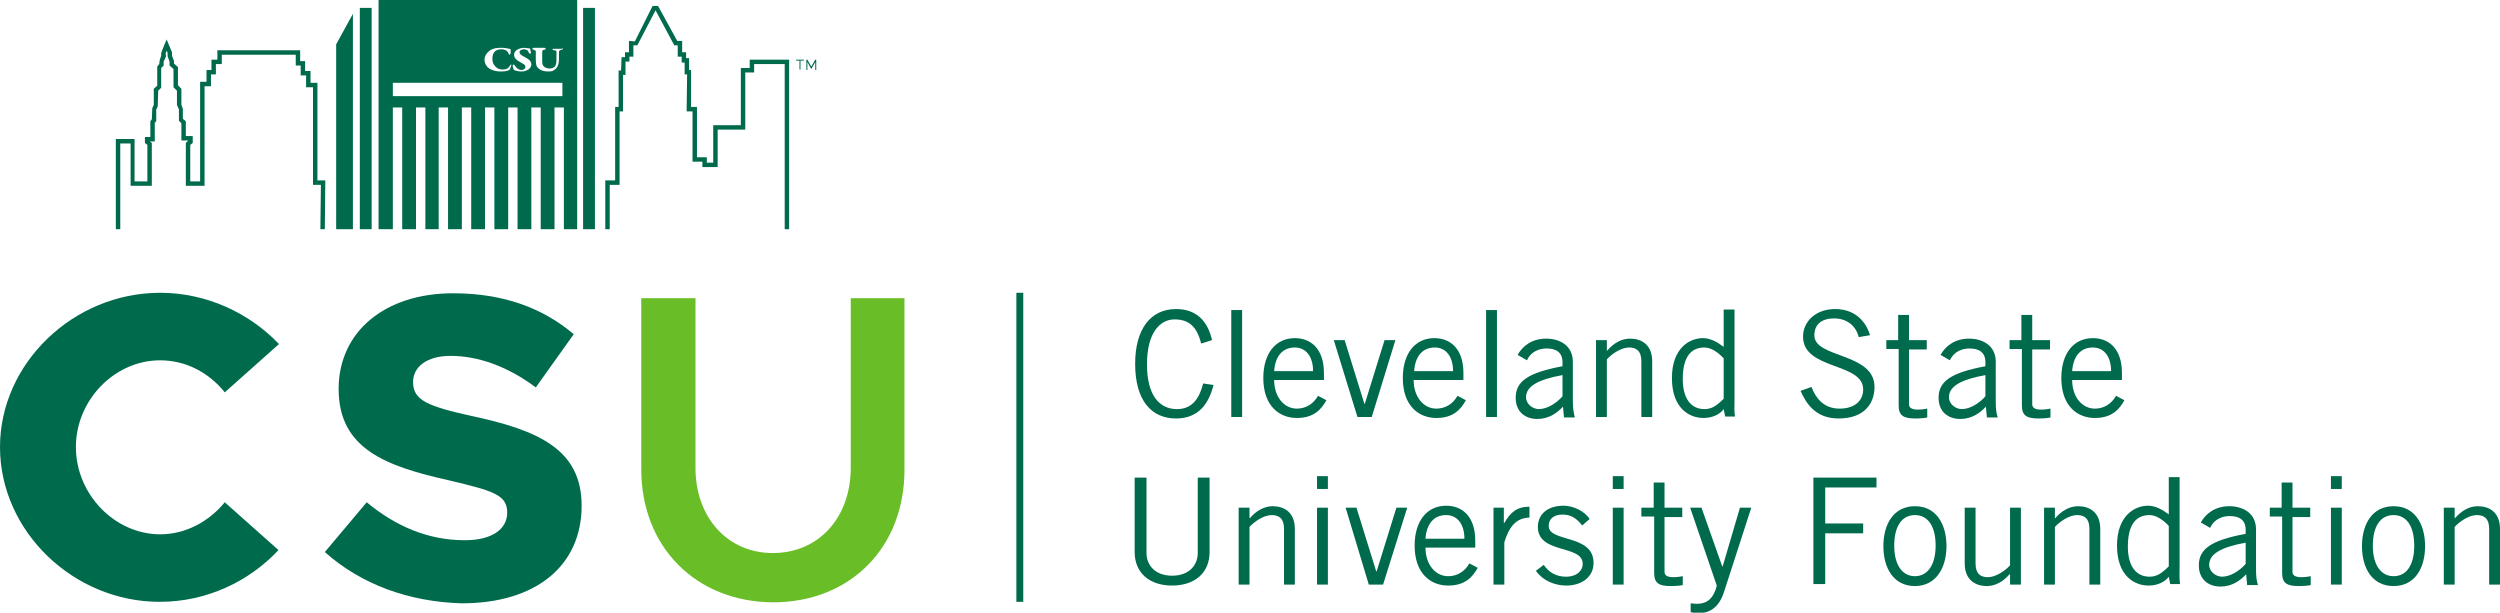 <?xml version="1.0" encoding="utf-8"?>
<!-- Generator: Adobe Illustrator 28.0.0, SVG Export Plug-In . SVG Version: 6.00 Build 0)  -->
<svg version="1.1" id="Logo" xmlns="http://www.w3.org/2000/svg" xmlns:xlink="http://www.w3.org/1999/xlink" x="0px" y="0px"
	 viewBox="0 0 507.2 124.3" style="enable-background:new 0 0 507.2 124.3;" xml:space="preserve">
<style type="text/css">
	.st0{fill:#006A4D;}
	.st1{fill:#69BE28;}
</style>
<g>
	<g>
		<g>
			<path class="st0" d="M0,90.7c0-17,14.9-31.3,32.5-31.3c9.4,0,18.1,4.1,24.1,10.4l-11,9.8c-3.2-4-7.9-6.5-13.1-6.5
				c-9.3,0-17.1,8.1-17.1,17.6c0,9.6,7.9,17.7,17.1,17.7c5.2,0,9.9-2.6,13.1-6.5l10.9,9.7c-6,6.4-14.6,10.5-24.1,10.5
				C14.9,122.1,0,107.8,0,90.7"/>
			<path class="st0" d="M65.9,112l8.5-10.1c5.9,4.9,12.5,7.7,19.9,7.7c5.6,0,8.6-2.3,8.6-5.6c0-3.6-2.8-4.4-11.6-6.5
				c-13-2.9-22.6-6.4-22.6-18.6c0-11.6,9.4-19.4,23.2-19.4c10.1,0,18.1,2.9,24.5,8.3l-7.7,10.8c-5.6-4.2-11.6-6.4-17.3-6.4
				c-4.9,0-7.6,2.3-7.6,5.3c0,3.7,2.9,4.9,11.9,6.9c13.6,2.9,22.3,6.8,22.3,18.2c0,12.2-9.3,19.8-24.3,19.8
				C83,122.1,73.3,118.6,65.9,112"/>
		</g>
		<path class="st1" d="M130.1,95.2V60.5h11v34.4c0,10.1,6.5,17.3,15.7,17.3c9.3,0,15.8-7.2,15.8-17.3V60.5h10.9v34.8
			c0,15.8-11,26.9-26.7,26.9C141.2,122.1,130.1,111,130.1,95.2"/>
		<g>
			<polygon class="st0" points="160.1,46.5 159.2,46.5 159.2,13 153,13 153,14.7 151.2,14.7 151.2,26.3 145.6,26.3 145.6,33.9 
				142.5,33.9 142.5,32.8 140.5,32.8 140.5,22.6 139.3,22.6 139.4,15.1 138.9,15.1 138.9,12.7 138.3,12.7 138.3,11.5 137.5,11.5 
				137.5,9.2 136.8,9.2 133,2.1 129.3,9.2 128.5,9.2 128.5,11.5 127.7,11.5 127.7,12.5 126.9,12.5 126.9,15.2 126.4,15.2 
				126.4,22.6 125.7,22.6 125.7,37.5 123.7,37.5 123.7,46.5 122.8,46.5 122.8,36.6 124.8,36.6 124.8,21.7 125.5,21.7 125.5,14.3 
				126,14.3 126.1,11.6 126.8,11.6 126.8,10.6 127.6,10.6 127.6,8.3 128.8,8.4 132.4,1.2 133.5,1.2 137.4,8.3 138.4,8.3 138.4,10.6 
				139.2,10.6 139.2,11.8 139.8,11.8 139.8,14.2 140.2,14.2 140.2,21.7 141.4,21.7 141.4,31.9 143.4,31.9 143.4,33 144.7,33 
				144.7,25.4 150.3,25.4 150.3,13.8 152.1,13.8 152.1,12.1 160.1,12.1 			"/>
		</g>
		<g>
			<polygon class="st0" points="65.9,46.5 65,46.5 65.1,37.5 63.5,37.5 63.5,17.7 62.1,17.7 62.1,15.3 61,15.3 61,13.3 60,13.3 
				60,11.1 45,11.1 45,13 43.8,13 43.8,15.1 42.8,15.1 42.8,17.5 41.5,17.5 41.5,37.7 37.7,37.7 37.7,29 38.2,28.5 36.8,28.5 
				36.8,25 36.3,24.5 36.3,22.2 35.9,21.3 35.9,18.4 35.2,17.7 35.2,14 34.4,13.3 34.4,12.5 34,11.4 34,10.7 33.8,10.3 33.6,10.9 
				33.7,11.4 33.2,12.5 33.2,13.3 32.7,13.8 32.7,17.8 32.1,18.4 32,21.6 31.7,22.2 31.7,24.6 31.4,24.9 31.4,28.7 30.4,28.7 
				30.8,29 30.8,37.7 26.5,37.7 26.5,29.1 24.4,29.1 24.4,46.5 23.5,46.5 23.5,28.2 27.3,28.2 27.3,36.8 29.9,36.8 29.9,29.4 
				29.4,29 29.4,27.8 30.5,27.8 30.5,24.6 30.8,24.2 30.9,21.9 31.2,21.3 31.2,18 31.9,17.4 31.9,13.5 32.3,13 32.4,12.2 32.7,11.3 
				32.7,10.8 32.9,10.2 33.8,8 34.9,10.6 34.9,11.3 35.3,12.4 35.3,12.9 36.1,13.6 36.1,17.3 36.8,18 36.8,21.2 37.1,22.1 
				37.1,24.1 37.7,24.6 37.7,27.6 39.1,27.6 39.1,29 38.6,29.4 38.6,36.8 40.6,36.8 40.6,16.6 41.9,16.6 41.9,14.2 42.9,14.2 
				42.9,12.1 44.1,12.1 44.1,10.2 60.9,10.2 60.9,12.4 61.9,12.4 61.9,14.4 63,14.4 63,16.8 64.4,16.8 64.4,36.6 66,36.6 			"/>
		</g>
		<g>
			<rect x="118.3" y="1.6" class="st0" width="2.4" height="44.9"/>
			<polygon class="st0" points="71.6,46.5 71.6,2.8 68.2,9 68.2,46.5 			"/>
			<rect x="73" y="1.6" class="st0" width="2.4" height="44.9"/>
			<g>
				<path class="st0" d="M114.2,19.5H79.7v-2.7h34.4V19.5z M114.2,9.9c0,0.1-0.2,0.2-0.3,0.2c-0.4,0.1-0.5,0.2-0.5,0.6
					c0,0.3,0,0.8,0,1.2c0,0.1,0,0.3,0,0.4c-0.1,1.2-0.5,1.6-1.1,2c-0.3,0.2-0.7,0.2-1.2,0.2c-0.9,0-1.4-0.3-1.7-0.5
					c-0.5-0.4-0.7-0.7-0.7-1.9c0-0.3,0-1.7,0-1.7c0-0.1-0.1-0.2-0.4-0.3c-0.1,0-0.3-0.1-0.3-0.2c0-0.1,0.1-0.2,0.3-0.2
					c0.2,0,0.4,0,0.6,0c0.2,0,0.3,0,0.5,0c0.2,0,0.4,0,0.6,0c0.2,0,0.3,0,0.4,0c0.2,0,0.3,0.1,0.3,0.2c0,0.1-0.1,0.2-0.3,0.2
					c-0.3,0-0.3,0.1-0.4,0.4c0,0.2,0,0.9,0,1.9c0,0.8,0.2,1,0.5,1.2c0.2,0.2,0.8,0.3,0.9,0.3c0.5,0,1.2-0.1,1.4-0.9
					c0.1-0.4,0.1-1,0.1-2c0-0.4,0-0.5,0-0.5l0,0c0-0.2-0.2-0.3-0.5-0.3c-0.2,0-0.3-0.1-0.3-0.2c0-0.1,0.1-0.1,0.3-0.1
					c0.1,0,0.2,0,0.3,0c0.1,0,0.3,0,0.5,0c0.2,0,0.3,0,0.5,0c0.1,0,0.2,0,0.3,0C114.1,9.7,114.2,9.8,114.2,9.9 M105.4,10.6
					c0,0.3,0.3,0.6,1.1,1c1.2,0.6,1.3,1.1,1.3,1.5c0,0.4-0.3,0.9-0.8,1.1c-0.3,0.2-0.8,0.3-1.2,0.3c-0.6,0-0.9-0.1-1.3-0.2
					c-0.1,0-0.3-0.2-0.3-0.2c-0.1-0.3-0.2-0.6-0.2-0.8c0-0.1,0.1-0.2,0.2-0.2c0.1,0,0.2,0.1,0.4,0.4c0.3,0.4,0.7,0.7,1.2,0.7
					c0.3,0,0.8-0.2,0.8-0.6c0-0.3-0.1-0.5-0.9-0.9c-0.9-0.5-1.4-0.9-1.4-1.6c0-0.5,0.3-0.8,0.6-1c0.4-0.2,0.8-0.4,1.4-0.4
					c0.3,0,0.7,0.1,0.9,0.1c0.1,0,0.1,0,0.2,0l0,0c0.1,0,0.1,0.1,0.2,0.2c0,0.1,0,0.3,0.1,0.5c0,0.2,0,0.2,0,0.2
					c0,0.2-0.1,0.2-0.1,0.2c-0.1,0-0.3-0.1-0.3-0.2c-0.1-0.2-0.2-0.4-0.3-0.5c-0.2-0.1-0.4-0.2-0.7-0.2
					C105.9,10,105.4,10.2,105.4,10.6 M103.7,13.4c-0.1,0.2-0.2,0.5-0.2,0.6c0,0.1-0.2,0.2-0.4,0.3c-0.6,0.2-1.1,0.2-1.5,0.2
					c-1.4,0-2.3-0.5-2.6-0.8c-0.3-0.3-0.7-0.8-0.7-1.6s0.5-1.4,1-1.8c0.8-0.6,1.9-0.6,2.3-0.6c0.4,0,0.8,0,1.2,0.1
					c0.2,0,0.3,0.1,0.6,0.1c0.1,0,0.2,0.1,0.2,0.2c0,0.1,0,0.2,0,0.3c0,0.1,0,0.2,0,0.3c0,0.1,0,0.2-0.1,0.3c0,0-0.1,0.1-0.1,0.1
					c-0.1,0-0.2-0.1-0.2-0.2c-0.1-0.2-0.2-0.4-0.3-0.5c-0.3-0.3-0.8-0.4-1.2-0.4c-1.6,0-1.8,1.2-1.8,1.9c0,0.5,0.1,0.9,0.3,1.2
					c0.5,0.8,1.2,1,1.7,1c0.2,0,0.5,0,0.8-0.1c0.3-0.1,0.5-0.3,0.7-0.6c0.1-0.2,0.2-0.3,0.3-0.3c0,0,0.1,0,0.1,0
					C103.7,13.2,103.7,13.3,103.7,13.4 M117.1,46.5V0H76.8v46.5h2.3h0.6V21.8h1.9v24.7h2.8V21.8h1.9v24.7H89V21.8h1.9v24.7h2.8V21.8
					h1.9v24.7h2.8V21.8h1.9v24.7h2.8V21.8h1.9v24.7h2.8V21.8h1.9v24.7h2.8V21.8h1.9v24.7h0.4H117.1z"/>
			</g>
		</g>
		<g>
			<path class="st0" d="M162.2,12.3h-0.7v-0.2h1.6v0.2h-0.7v1.8h-0.2V12.3z"/>
			<path class="st0" d="M163.6,12.1h0.2l0.8,1.4l0.8-1.4h0.2v2.1h-0.2v-1.6l-0.8,1.4l-0.8-1.4v1.6h-0.2V12.1z"/>
		</g>
	</g>
	<g>
		<rect x="206.2" y="59.4" class="st0" width="1.4" height="62.7"/>
	</g>
	<g>
		<path class="st0" d="M246.2,78.1c-1,4-3.2,6.8-7.6,6.8c-4.9,0-8.3-3.5-8.3-11.1c0-7,3.1-11.1,8.3-11.1c4,0,6.4,2.3,7.3,6.3
			l-2.2,0.7c-0.8-3.1-2.2-4.9-5.4-4.9c-3.1,0-5.6,2.9-5.6,9.1c0,6.3,2.5,9.1,6.1,9.1c3.3,0,4.6-2.5,5.3-5.2L246.2,78.1z"/>
		<path class="st0" d="M252,62.9v21.7h-2.2V62.9H252z"/>
		<path class="st0" d="M269.1,81.2c-1,1.8-2.5,3.6-6,3.6c-3.5,0-6.8-2.4-6.8-8.1c0-5,2.5-8.1,6.4-8.1c3.2,0,5.9,2.1,5.9,7.1v1.4
			h-10.1c0,3.4,2,5.8,4.6,5.8c1.9,0,3.4-1,4.3-2.6L269.1,81.2z M266.4,75.3c0-2.9-1.4-4.8-3.7-4.8c-2.6,0-4,1.9-4.2,4.8H266.4z"/>
		<path class="st0" d="M278.3,84.6h-2.9L270.6,69h2.2l4,12.9h0.1l4-12.9h2.2L278.3,84.6z"/>
		<path class="st0" d="M297.4,81.2c-1,1.8-2.5,3.6-6,3.6c-3.5,0-6.8-2.4-6.8-8.1c0-5,2.5-8.1,6.4-8.1c3.2,0,5.9,2.1,5.9,7.1v1.4
			h-10.1c0,3.4,2,5.8,4.6,5.8c1.9,0,3.4-1,4.3-2.6L297.4,81.2z M294.8,75.3c0-2.9-1.4-4.8-3.7-4.8c-2.6,0-4,1.9-4.2,4.8H294.8z"/>
		<path class="st0" d="M303.7,62.9v21.7h-2.2V62.9H303.7z"/>
		<path class="st0" d="M307.9,72c1-1.8,2.9-3.3,5.8-3.3c2.6,0,5.4,1.3,5.4,4.7v7.9c0,1.7,0.2,2.5,0.4,3.4h-2.2l-0.2-2.2
			c-1.1,1.2-2.8,2.5-5.2,2.5c-2.4,0-4.4-1.4-4.4-4.3c0-3.4,2.6-5.1,9.5-6.4v-0.8c0-2.1-1.4-2.8-3.2-2.8c-2.4,0-3.6,1.4-4,2.4
			L307.9,72z M317,76.1c-5,0.9-7.4,2.3-7.4,4.5c0,1.4,1.4,2.4,2.6,2.4c1.6,0,3.5-1.1,4.8-2.6V76.1z"/>
		<path class="st0" d="M326,69v2.1h0.1c1.2-1.4,2.8-2.4,4.6-2.4c2.3,0,4.5,1.2,4.5,4.6v11.3H333V73.3c0-2.1-1-2.8-2.5-2.8
			c-1.6,0-3.5,1.3-4.5,2.4v11.7h-2.2V69H326z"/>
		<path class="st0" d="M351.9,62.9v18.2c0,1.1-0.1,2.3,0.1,3.4h-2l-0.3-1.5c-0.7,1-2.2,1.8-4.1,1.8c-2.8,0-6.4-1.9-6.4-8.1
			c0-6.1,3.6-8.1,6.3-8.1c1.5,0,2.9,0.8,4.1,1.7l0.1,0.1v-7.6H351.9z M349.7,72.7c-1.2-1.3-2.6-2.2-3.9-2.2c-2.5,0-4.4,1.6-4.4,6.4
			c0,4,1.7,6.1,4.4,6.1c1.4,0,2.4-0.6,3.9-2.1V72.7z"/>
		<path class="st0" d="M377.1,68.4c-0.5-2.1-2.2-3.8-5-3.8c-2.5,0-4,1.2-4,3.4c-0.1,4.7,12.2,3.5,12.2,10.5c0,3.1-1.8,6.4-7.3,6.4
			c-4.7,0-6.6-3.1-7.7-5.6l2.2-0.8c0.9,2.3,2.5,4.4,5.7,4.4s4.8-1.7,4.8-3.9c0-5.5-12.2-3.9-12.2-10.7c0-3.1,2.6-5.6,6.5-5.6
			c3.4,0,6,1.8,7.1,5.3L377.1,68.4z"/>
		<path class="st0" d="M385.1,69v-5.1h2.2V69h3.6v1.9h-3.6v11.1c0,0.7,0.5,1.1,1.8,1.1c0.7,0,1.4-0.1,1.9-0.2v1.8
			c-0.4,0.1-1.3,0.2-2.5,0.2c-2.3,0-3.3-0.6-3.3-2.6V70.8h-2.5V69H385.1z"/>
		<path class="st0" d="M393.7,72c1-1.8,2.9-3.3,5.8-3.3c2.6,0,5.4,1.3,5.4,4.7v7.9c0,1.7,0.1,2.5,0.4,3.4h-2.2l-0.2-2.2
			c-1.1,1.2-2.8,2.5-5.2,2.5c-2.4,0-4.4-1.4-4.4-4.3c0-3.4,2.6-5.1,9.5-6.4v-0.8c0-2.1-1.4-2.8-3.2-2.8c-2.4,0-3.6,1.4-4,2.4
			L393.7,72z M402.8,76.1c-5,0.9-7.4,2.3-7.4,4.5c0,1.4,1.4,2.4,2.6,2.4c1.6,0,3.5-1.1,4.8-2.6V76.1z"/>
		<path class="st0" d="M410.1,69v-5.1h2.2V69h3.6v1.9h-3.6v11.1c0,0.7,0.5,1.1,1.8,1.1c0.7,0,1.4-0.1,1.9-0.2v1.8
			c-0.4,0.1-1.3,0.2-2.5,0.2c-2.3,0-3.3-0.6-3.3-2.6V70.8h-2.5V69H410.1z"/>
		<path class="st0" d="M431,81.2c-1,1.8-2.5,3.6-6,3.6c-3.5,0-6.8-2.4-6.8-8.1c0-5,2.5-8.1,6.4-8.1c3.2,0,5.9,2.1,5.9,7.1v1.4h-10.1
			c0,3.4,2,5.8,4.6,5.8c1.9,0,3.4-1,4.3-2.6L431,81.2z M428.3,75.3c0-2.9-1.4-4.8-3.7-4.8c-2.6,0-4,1.9-4.2,4.8H428.3z"/>
		<path class="st0" d="M232.6,96.9v15.3c0,2.5,1.8,4.6,5.2,4.6s5.2-2.1,5.2-4.6V96.9h2.4V112c0,4.3-3.1,6.8-7.6,6.8
			s-7.6-2.5-7.6-6.8V96.9H232.6z"/>
		<path class="st0" d="M253.5,103v2.1h0.1c1.2-1.4,2.8-2.4,4.6-2.4c2.3,0,4.5,1.2,4.5,4.6v11.3h-2.2v-11.3c0-2.1-1-2.8-2.5-2.8
			c-1.6,0-3.5,1.3-4.5,2.4v11.7h-2.2V103H253.5z"/>
		<path class="st0" d="M269.4,96.6v2.6h-2.2v-2.6H269.4z M267.2,103h2.2v15.6h-2.2V103z"/>
		<path class="st0" d="M280.6,118.6h-2.9L273,103h2.2l4,12.9h0.1l4-12.9h2.2L280.6,118.6z"/>
		<path class="st0" d="M299.8,115.2c-1,1.8-2.5,3.6-6,3.6c-3.5,0-6.8-2.4-6.8-8.1c0-5,2.5-8.1,6.4-8.1c3.2,0,5.9,2.1,5.9,7.1v1.4
			h-10.1c0,3.4,2,5.8,4.6,5.8c1.9,0,3.4-1,4.3-2.6L299.8,115.2z M297.1,109.3c0-2.9-1.4-4.8-3.7-4.8c-2.6,0-4,1.9-4.2,4.8H297.1z"/>
		<path class="st0" d="M302.9,103h2.2v3.1h0.1c1.2-2.1,2.5-3.3,5.1-3.3v2.2c-2.7,0.1-4.1,1.8-5.1,5v8.6h-2.2V103z"/>
		<path class="st0" d="M313.2,114.6c1,1.5,2.5,2.4,4.5,2.4c2.3,0,3.4-1.3,3.4-2.6c0-4-9.2-1.9-9.1-7.6c0.1-2.7,2.2-4.2,5.2-4.2
			c2,0,4.3,1.1,5.3,2.7l-1.5,1.3c-1.2-1.5-2.3-2.2-4-2.2c-1.8,0-2.8,0.9-2.8,2.3c0,3.4,9.1,1.6,9.1,7.5c0,3-2.6,4.6-5.5,4.6
			c-2.4,0-4.8-1-6.2-3L313.2,114.6z"/>
		<path class="st0" d="M329.4,96.6v2.6h-2.2v-2.6H329.4z M327.2,103h2.2v15.6h-2.2V103z"/>
		<path class="st0" d="M335.5,103v-5.1h2.2v5.1h3.6v1.9h-3.6v11.1c0,0.7,0.5,1.1,1.8,1.1c0.7,0,1.4-0.1,1.9-0.2v1.8
			c-0.4,0.1-1.3,0.2-2.5,0.2c-2.3,0-3.3-0.6-3.3-2.6v-11.5H333V103H335.5z"/>
		<path class="st0" d="M355.3,103l-5.5,17c-1.1,3.5-3.2,4.4-5.2,4.4c-0.7,0-1.1-0.1-1.6-0.2v-1.8c0.3,0,0.7,0.1,1.2,0.1
			c1.3,0,3.3-0.3,4.1-3.7l-5.4-15.8h2.3l4.2,11.9h0.1L353,103H355.3z"/>
		<path class="st0" d="M380.7,96.9v2h-10.4v7.3h7.7v2h-7.7v10.3h-2.4V96.9H380.7z"/>
		<path class="st0" d="M388.5,118.9c-4.3,0-6.4-3.6-6.4-8.1s2.1-8.1,6.4-8.1s6.4,3.6,6.4,8.1S392.7,118.9,388.5,118.9z M388.5,104.5
			c-2.6,0-4.2,2.2-4.2,6.2s1.7,6.2,4.2,6.2s4.2-2.2,4.2-6.2S391.1,104.5,388.5,104.5z"/>
		<path class="st0" d="M407.8,118.6v-2.1h-0.1c-1.2,1.4-2.8,2.4-4.6,2.4c-2.3,0-4.5-1.2-4.5-4.6V103h2.2v11.3c0,2.1,1,2.8,2.5,2.8
			c1.6,0,3.5-1.3,4.5-2.4V103h2.2v15.6H407.8z"/>
		<path class="st0" d="M416.9,103v2.1h0.1c1.2-1.4,2.8-2.4,4.6-2.4c2.3,0,4.5,1.2,4.5,4.6v11.3h-2.2v-11.3c0-2.1-1-2.8-2.5-2.8
			c-1.6,0-3.5,1.3-4.5,2.4v11.7h-2.2V103H416.9z"/>
		<path class="st0" d="M442.2,96.9v18.2c0,1.1-0.1,2.3,0.1,3.4h-2L440,117c-0.7,1-2.2,1.8-4.1,1.8c-2.8,0-6.4-1.9-6.4-8.1
			c0-6.1,3.6-8.1,6.3-8.1c1.5,0,2.9,0.8,4.1,1.7l0.1,0.1v-7.6H442.2z M440,106.7c-1.2-1.3-2.6-2.2-3.9-2.2c-2.5,0-4.4,1.6-4.4,6.4
			c0,4,1.7,6.1,4.4,6.1c1.4,0,2.4-0.6,3.9-2.1V106.7z"/>
		<path class="st0" d="M446.5,106c1-1.8,2.9-3.3,5.8-3.3c2.6,0,5.4,1.3,5.4,4.7v7.9c0,1.7,0.1,2.5,0.4,3.4h-2.2l-0.2-2.2
			c-1.1,1.2-2.8,2.5-5.2,2.5c-2.4,0-4.4-1.4-4.4-4.3c0-3.4,2.6-5.1,9.5-6.4v-0.8c0-2.1-1.4-2.8-3.2-2.8c-2.4,0-3.6,1.4-4,2.4
			L446.5,106z M455.6,110.1c-5,0.9-7.4,2.3-7.4,4.5c0,1.4,1.4,2.4,2.6,2.4c1.6,0,3.5-1.1,4.8-2.6V110.1z"/>
		<path class="st0" d="M462.9,103v-5.1h2.2v5.1h3.6v1.9h-3.6v11.1c0,0.7,0.5,1.1,1.8,1.1c0.7,0,1.4-0.1,1.9-0.2v1.8
			c-0.4,0.1-1.3,0.2-2.5,0.2c-2.3,0-3.3-0.6-3.3-2.6v-11.5h-2.5V103H462.9z"/>
		<path class="st0" d="M475.1,96.6v2.6h-2.2v-2.6H475.1z M472.9,103h2.2v15.6h-2.2V103z"/>
		<path class="st0" d="M485.6,118.9c-4.3,0-6.4-3.6-6.4-8.1s2.1-8.1,6.4-8.1s6.4,3.6,6.4,8.1S489.9,118.9,485.6,118.9z M485.6,104.5
			c-2.6,0-4.2,2.2-4.2,6.2s1.7,6.2,4.2,6.2c2.6,0,4.2-2.2,4.2-6.2S488.2,104.5,485.6,104.5z"/>
		<path class="st0" d="M498,103v2.1h0.1c1.2-1.4,2.8-2.4,4.6-2.4c2.3,0,4.5,1.2,4.5,4.6v11.3H505v-11.3c0-2.1-1-2.8-2.5-2.8
			c-1.6,0-3.5,1.3-4.5,2.4v11.7h-2.2V103H498z"/>
	</g>
</g>
</svg>
